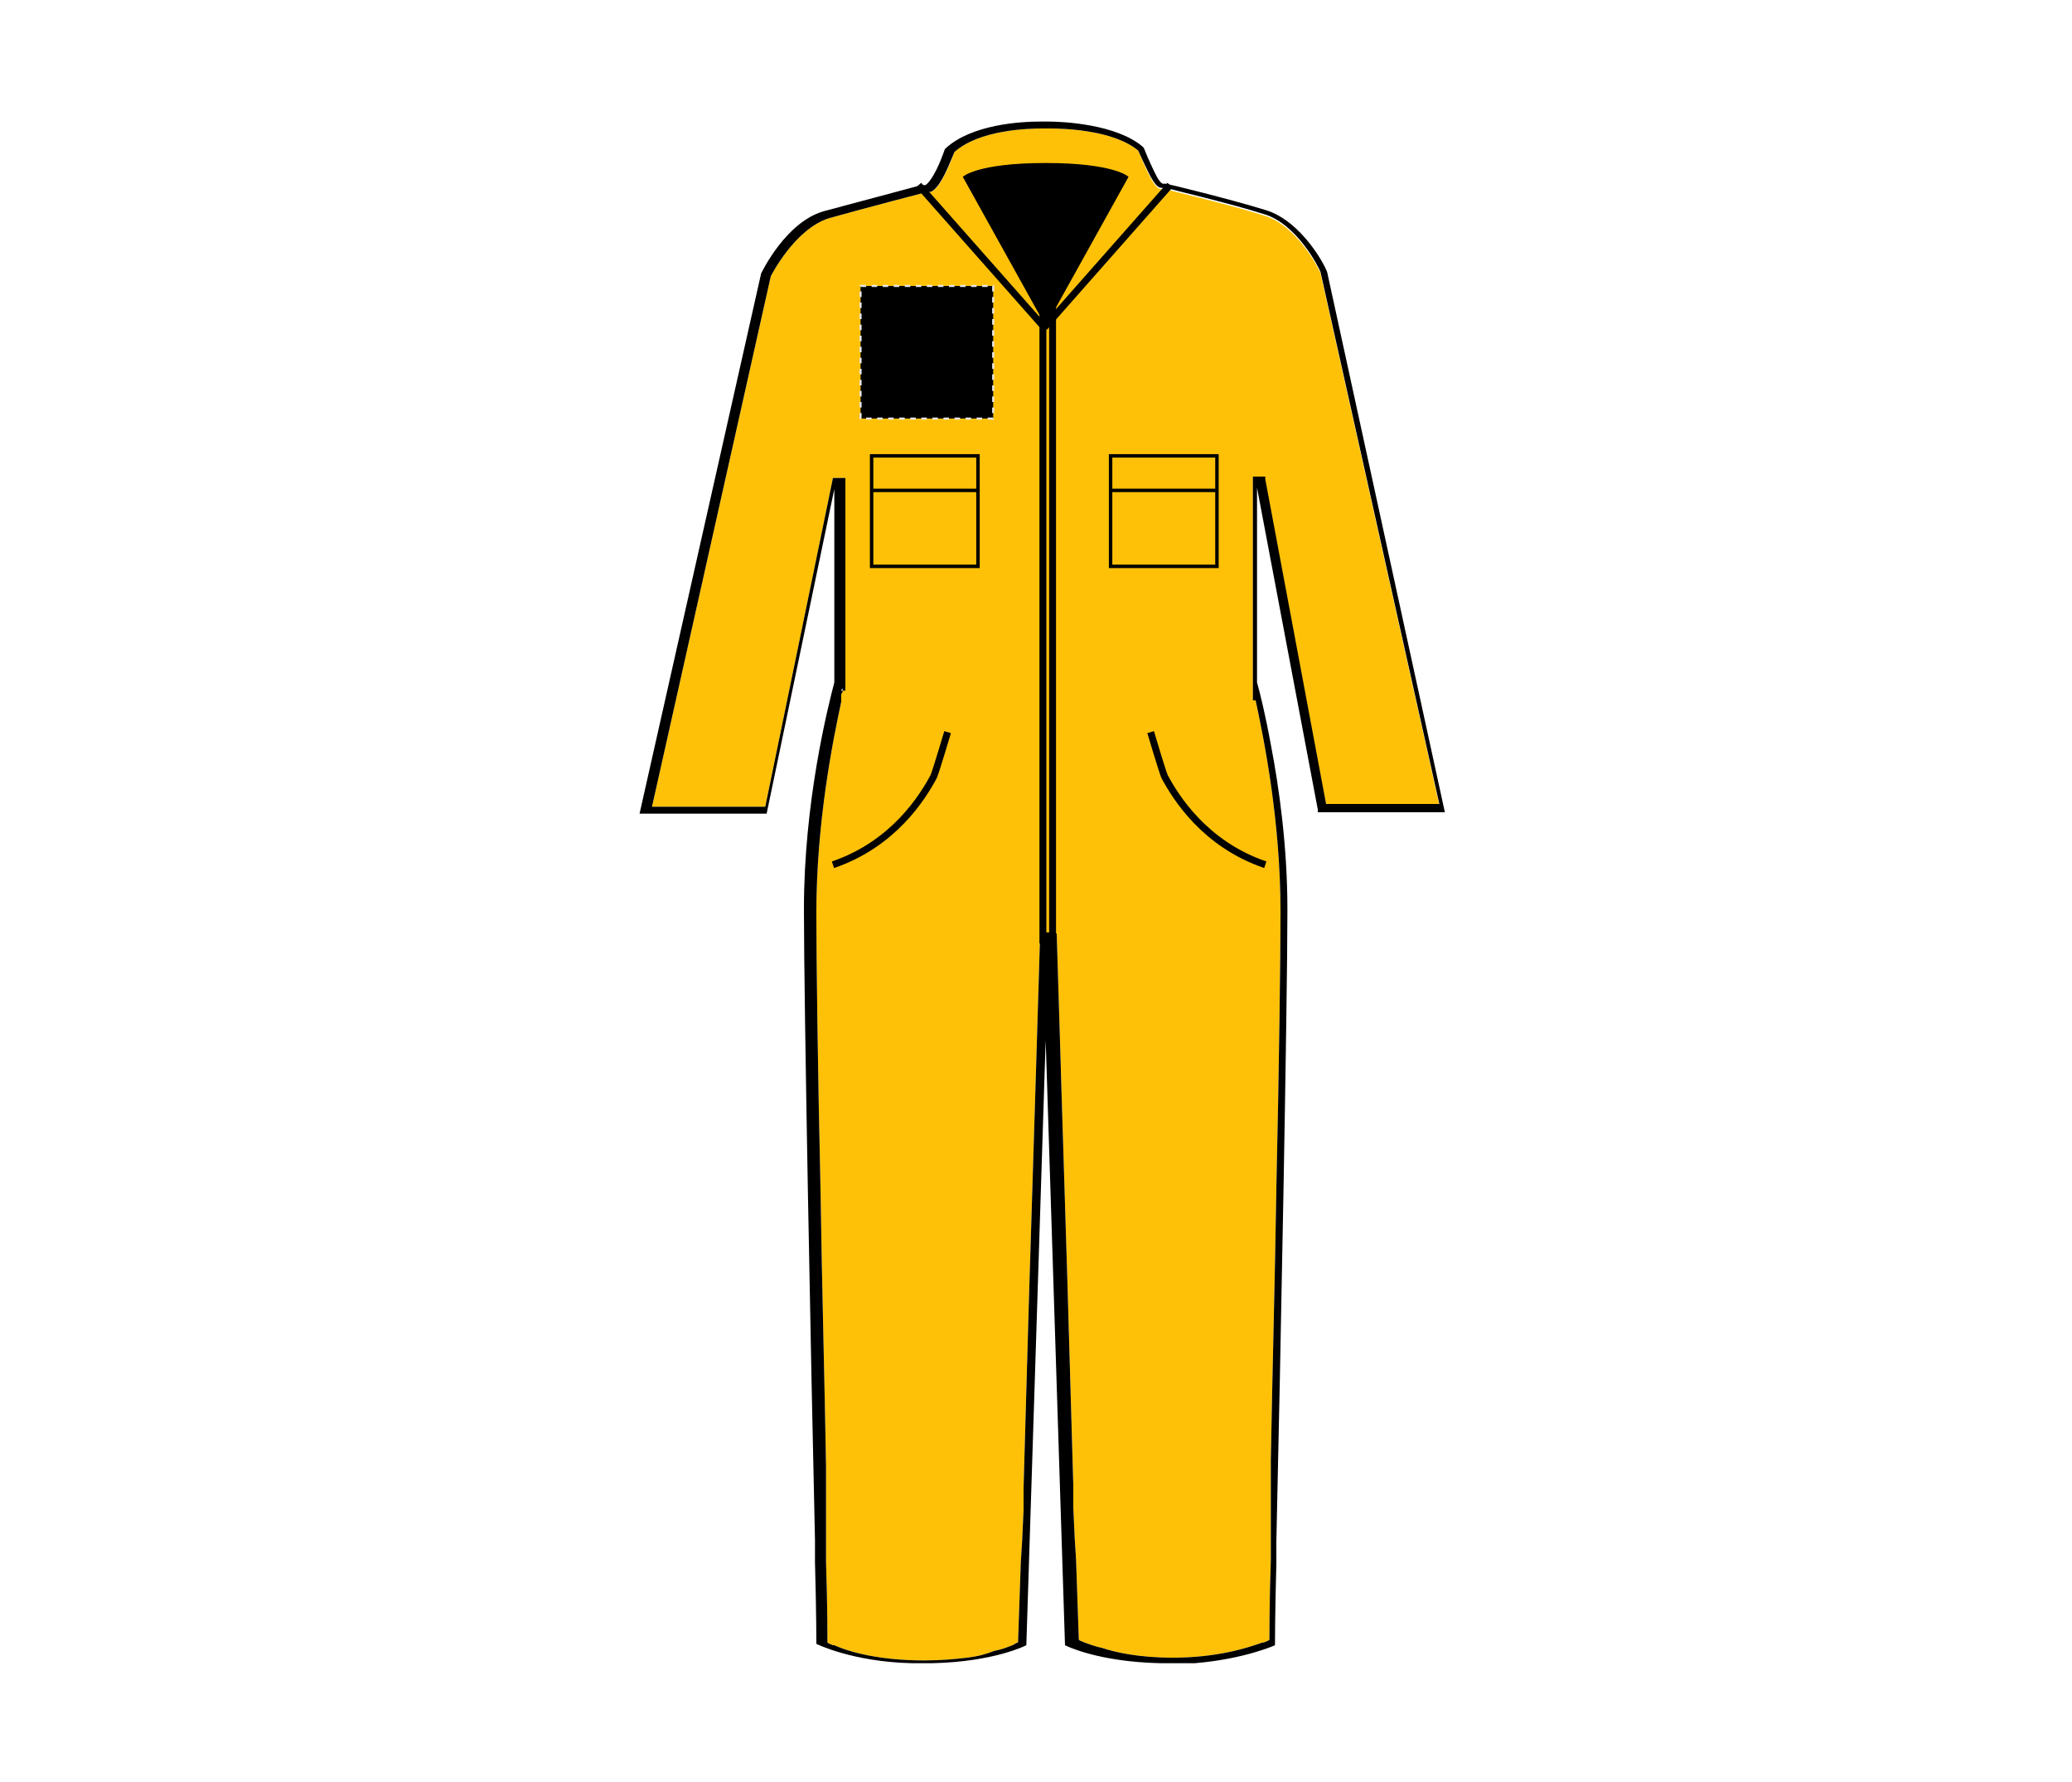 <?xml version="1.0" encoding="UTF-8"?>
<svg xmlns="http://www.w3.org/2000/svg" xmlns:xlink="http://www.w3.org/1999/xlink" version="1.1" id="Layer_1" x="0px" y="0px" viewBox="0 0 150 129" style="enable-background:new 0 0 150 129;" xml:space="preserve">
<style type="text/css">
	.st0{display:none;}
	.st1{display:inline;fill:#FFFFFF;}
	.st2{display:inline;}
	.st3{display:inline;fill:none;stroke:#000000;stroke-width:0.15;}
	.st4{display:inline;fill:none;stroke:#000000;stroke-width:0.25;}
	.st5{display:none;fill:none;stroke:#000000;stroke-width:0.15;stroke-dasharray:0.4;}
	.st6{fill:#FFC107;}
	.st7{fill:none;stroke:#000000;stroke-width:0.5;}
	.st8{fill:none;stroke:#000000;stroke-width:0.25;}
	.st9{fill:none;stroke:#000000;stroke-width:0.5;stroke-miterlimit:10;}
	.st10{stroke:#E6E6E6;stroke-width:0.15;stroke-dasharray:0.4;}
</style>
<g id="coverall-left-breast-garmentoutline" class="st0">
	<path class="st1" d="M76.3,80.3l-6.2-32.7h-0.5v22.1l-0.9-2l-1.2,2.6l-1.1-2.6l-1.1,2.6l-1.1-2.6l-1.1,2.6L62,67.7l-1.2,2.6   l-1.3-2.6l-1.1,2.6l-1.1-2.6l-1.1,2.6l-1.1-2.6L54,70.3l-1.1-2.6l-1.4,2.6l-1.2-2.6l-1.1,2.6l-1.1-2.6L47,70.3l-1.1-2.6l-1.1,2.6   l-1.1-2.6l-1.1,2.6l-1.1-2.6l-1.1,2.6l-1.1-2.6l-1.1,2.6l-1.7-2.6l-1.1,2.6l-1.1-2.6l-1.1,2.6l-1.1-2.6L31,70.3l-1.1-2.6l-1.4,2.6   l-0.9-2V47.6h-0.5l-6.2,32.7h-12l12-53.4c0,0,2.4-4.9,5.9-5.9c3.6-1.1,9.8-2.7,9.9-2.7h0.1l0.1-0.1c0,0,0.7-1.1,2.4-5.4   c2.7-2.1,7.6-2.3,9.1-2.3c0.2,0,0.4,0,0.4,0s0.1,0,0.4,0c1.5,0,6.4,0.2,9.1,2.3c1.5,4.2,2.1,5.3,2.2,5.3v0.1h0.1   c0.1,0,6.3,1.6,9.9,2.7c3.5,1.1,5.9,5.9,5.9,6l11.9,53.4H76.3L76.3,80.3z"></path>
	<path class="st2" d="M49,10.7c1.4,0,6.3,0.2,8.9,2.2c1.7,4.2,2.3,5.3,2.4,5.3l0.1,0.2l0.1,0.1c0.1,0,6.3,1.6,9.9,2.7   c3.2,1,5.5,5.3,5.7,5.8l11.8,53H76.5l-6.2-32.5l-1,0.1v21l-0.2-0.5l-0.5-1l-0.4,1l-0.7,1.5L66.8,68l-0.5-1l-0.5,1l-0.7,1.6L64.4,68   l-0.5-1l-0.5,1l-0.7,1.6L62,68l-0.5-1L61,68l-0.7,1.6L59.6,68l-0.5-1l-0.5,1l-0.7,1.6L57.2,68l-0.5-1l-0.5,1l-0.7,1.6L54.8,68   l-0.5-1l-0.5,1l-0.7,1.6L52.4,68l-0.5-1l-0.5,1l0.1,1.6L50.8,68l-0.5-1l-0.5,1l-0.7,1.6l-0.6-1.5l-0.5-1l-0.5,1l-0.7,1.6l-0.7-1.6   l-0.5-1l-0.5,1l-0.7,1.6l-0.7-1.6l-0.5-1l-0.5,1L42,69.7l-0.7-1.6l-0.5-1l-0.5,1l-0.7,1.6l-0.7-1.6l-0.5-1l-0.5,1l-0.7,1.6   l-0.7-1.6l-0.5-1l-0.5,1l-0.7,1.6l-0.7-1.6l-0.5-1l-0.5,1l-0.7,1.6l-0.7-1.6l-0.5-1l-0.5,1L30,69.7l-0.7-1.6l-0.5-1l-0.5,1l0.2,1.5   l-0.7-1.5V47.6l-1-0.1L20.7,80H9.3l11.8-53c0.3-0.5,2.5-4.8,5.7-5.8c3.6-1.1,9.8-2.7,9.9-2.7l0.2-0.1l0.1-0.2c0,0,0.7-1.1,2.4-5.3   c2.6-2,7.5-2.2,8.9-2.2c0.2,0,0.3,0,0.4,0C48.6,10.7,48.8,10.7,49,10.7 M49,10.2c-0.2,0-0.4,0-0.4,0s-0.1,0-0.4,0   c-1.4,0-6.5,0.2-9.3,2.4c-1.7,4.3-2.3,5.4-2.3,5.4s-6.3,1.6-9.9,2.7s-6.1,6.1-6.1,6.1l-12,53.7h12.5l6.2-32.9v20.6l1.2,2.7l1.1-2.6   l1.1,2.6l1.1-2.6l1.1,2.6l1.1-2.6l1.1,2.6l1.1-2.6l1.1,2.6l1.1-2.6l1.1,2.6l1.1-2.6l1.1,2.6l1.1-2.6l1.1,2.6l1.1-2.6l1.1,2.6   l1.1-2.6l1.1,2.6l1.1-2.6l1.2,2.6l1.1-2.6l1.1,2.6l1.1-2.6l1.1,2.6l1.1-2.6l1.1,2.6l1.1-2.6l1.1,2.6l1.2-2.6l1.1,2.6l1.1-2.6   l1.1,2.6l1.1-2.6l1.1,2.6l1.1-2.6l1.2,2.6V47.6l6.2,32.9h12.5l-12-53.7c0,0-2.4-5-6.1-6.1c-2.1-1.1-8.3-2.7-8.3-2.7   s-0.6-1.1-2.4-5.4C55.5,10.4,50.4,10.2,49,10.2L49,10.2z"></path>
	<rect x="30" y="41.7" class="st3" width="13.6" height="14.2"></rect>
	<line class="st3" x1="30" y1="46.2" x2="43.6" y2="46.2"></line>
	<rect x="53.5" y="41.7" class="st3" width="13.6" height="14.2"></rect>
	<line class="st3" x1="67.1" y1="46.2" x2="53.5" y2="46.2"></line>
	<path class="st4" d="M58.2,12.6c-0.8,2.4-2.4,8-9.7,8s-8.8-5.4-9.7-8"></path>
	<path class="st4" d="M60.6,18c-0.8,2.2-5,8.2-12.1,8.2s-11.3-5.7-12.1-8.1"></path>
	<line class="st4" x1="46.8" y1="70.8" x2="46.8" y2="26.1"></line>
	<line class="st4" x1="50.2" y1="68.3" x2="50.2" y2="26.1"></line>
</g>
<rect id="coverall-left-breast-garmentscreenbounds" x="53.6" y="27.4" class="st5" width="13.4" height="13.4"></rect>
<path class="st0" d="M83.7,119.9c-3.8,0-5.8-1-6.1-1.3l-2.4-50.8h-0.5l-1.5,50.7c-0.5,0.3-2.8,1.3-7,1.3c-4.1,0-6-1-6.5-1.3  l-1.8-52.3c0-0.1,0.5-13.4,2.7-16.6l0,0v-2.2l1.8,2l2-2.3l2,2.3l2-2.3l2,2.3l2-2.3l2,2.3l2-2.3l2,2.3l2-2.3l2,2.3l2-2.3l2,2.3l1.9-2  v2.2c0,0.1,2.3,7.9,2.3,16.9c0,8.7-0.9,49.4-1,52.2C90.2,118.9,87.7,119.9,83.7,119.9z"></path>
<g>
	<path class="st6" d="M90.7,34.5v16.2h0.2c0.6,2.8,1.8,8.7,1.8,15.3c0,3.3-0.1,11.3-0.3,20v0.1c-0.1,6.6-0.3,13.7-0.4,19.6v7.2   c-0.1,3-0.1,5-0.1,5.8c-0.1,0.1-0.2,0.1-0.4,0.2h-0.1c-1.1,0.4-3.3,1.1-6.5,1.1c-2.5,0-4.2-0.4-5.1-0.7c-0.5-0.1-1-0.3-1.3-0.4   c-0.2-0.1-0.3-0.1-0.4-0.2l-0.2-5.8l-0.1-1.6l-0.1-2.2v-1.6l-0.4-13.8v-0.1l-0.5-16.1v-0.1l-0.3-9.8c0,0-0.1-0.1-0.2-0.1h-0.2   c-0.1,0-0.1,0-0.2,0c-0.1,0-0.1,0-0.2,0h-0.2c-0.1,0-0.2,0-0.2,0.1L75,77.5l-0.5,16.2l-0.4,14v1.6l-0.1,2.2l-0.1,1.6l-0.2,5.8   c-0.1,0-0.2,0.1-0.4,0.2c-0.3,0.1-0.7,0.3-1.3,0.4c-0.5,0.2-1.1,0.4-2,0.5c-0.8,0.1-1.9,0.2-3.1,0.2c-3.2,0-5.4-0.6-6.5-1.1h-0.1   c-0.2-0.1-0.3-0.1-0.4-0.2c0-0.8,0-2.8-0.1-5.8v-7c-0.1-6-0.3-13.2-0.4-20c-0.2-8.8-0.3-16.7-0.3-20c0-6.6,1.2-12.5,1.8-15.3v-0.5   c0-0.1,0.1-0.2,0.1-0.2V50h0.2V34.6h-0.9l-4.9,23.8h-8.2L55.8,20c0,0,1.7-3.4,4.2-4.2c2.5-0.7,6.7-1.8,7.1-1.9h0.2   c0.2,0,0.8-0.2,1.8-2.9c1.8-1.6,5.3-1.7,6.4-1.7H76c1,0,4.6,0.1,6.4,1.6c0.4,1,0.7,1.6,0.9,2c0.3,0.5,0.5,0.8,0.8,0.8   c0.1,0,0.2,0,0.3,0c0.3,0.1,4.6,1.1,7.1,1.9c2.4,0.7,4,3.9,4.1,4.2l8.6,38.5H96l-4.5-23.6l0-0.2H90.7z"></path>
	<g>
		<line class="st7" x1="76.2" y1="68.2" x2="76.2" y2="20.9"></line>
		<line class="st7" x1="75.5" y1="68.3" x2="75.5" y2="20.9"></line>
	</g>
	<g>
		<rect x="63.1" y="33" class="st8" width="7.7" height="8"></rect>
		<line class="st8" x1="63.1" y1="35.5" x2="70.8" y2="35.5"></line>
	</g>
	<g>
		<rect x="80.4" y="33" class="st8" width="7.7" height="8"></rect>
		<line class="st8" x1="88.1" y1="35.5" x2="80.4" y2="35.5"></line>
	</g>
	<path class="st9" d="M83.3,53c0,0,0.8,2.7,1,3.2c0.8,1.5,2.9,4.9,7.3,6.4"></path>
	<path class="st9" d="M68.6,53c0,0-0.8,2.7-1,3.2c-0.8,1.5-2.9,4.9-7.3,6.4"></path>
	<path d="M75.7,23.6l-6-10.8c0,0,1-1,6-1s6,1,6,1L75.7,23.6z"></path>
	<line class="st7" x1="75.6" y1="23.7" x2="66.5" y2="13.4"></line>
	<polyline class="st7" points="84.7,13.4 75.7,23.6 75.6,23.7  "></polyline>
	<path d="M96.1,19.8c0-0.3-1.8-3.8-4.5-4.6c-2.6-0.8-7.1-1.9-7.2-1.9h-0.1l0,0l-0.1,0c0,0-0.2,0-0.5-0.6c-0.2-0.4-0.5-1-0.9-2   l-0.1-0.1c-1.9-1.6-5.7-1.8-6.8-1.8h-0.6c-1.4,0-4.9,0.2-6.8,1.9l-0.1,0.1c-0.8,2.3-1.4,2.6-1.4,2.6l-0.3,0c0,0-4.5,1.2-7.1,1.9   c-2.7,0.8-4.4,4.3-4.5,4.5l-8.8,39.1h9.2l4.9-23.5v14c-0.5,1.9-2.2,8.7-2.2,16.4v0.1c0,6.7,0.5,32.6,0.8,45.6v1.6   c0.1,3.6,0.1,5.9,0.1,5.9s2.6,1.3,6.9,1.4h1.5c4.5-0.1,6.8-1.3,6.8-1.3l1.4-43.8l1.4,43.8c0,0,2.3,1.2,6.9,1.3h2.5   c3.6-0.3,5.8-1.3,5.8-1.3s0-2.3,0.1-5.9v-1.6c0.3-13,0.8-38.9,0.8-45.6v-0.2c0-4.5-0.6-8.8-1.2-11.9c-0.4-2.2-0.8-3.8-1-4.5V35.3   l4.4,23.3l0,0.2h9.2L96.1,19.8z M91.6,34.7l0-0.2h-0.9v16.2h0.2c0.6,2.8,1.8,8.7,1.8,15.3c0,3.3-0.1,11.3-0.3,20v0.1   c-0.1,6.6-0.3,13.7-0.4,19.6v7.2c-0.1,3-0.1,5-0.1,5.8c-0.1,0.1-0.2,0.1-0.4,0.2h-0.1c-1.1,0.4-3.3,1.1-6.5,1.1   c-2.5,0-4.2-0.4-5.1-0.7c-0.5-0.1-1-0.3-1.3-0.4c-0.2-0.1-0.3-0.1-0.4-0.2l-0.2-5.8l-0.1-1.6l-0.1-2.2v-1.6l-0.4-13.8v-0.1   l-0.5-16.1v-0.1l-0.3-9.8c0,0-0.1-0.1-0.2-0.1h-0.2c-0.1,0-0.1,0-0.2,0c-0.1,0-0.1,0-0.2,0h-0.2c-0.1,0-0.2,0-0.2,0.1L75,77.5   l-0.5,16.2l-0.4,14v1.6l-0.1,2.2l-0.1,1.6l-0.2,5.8c-0.1,0-0.2,0.1-0.4,0.2c-0.3,0.1-0.7,0.3-1.3,0.4c-0.5,0.2-1.1,0.4-2,0.5   c-0.8,0.1-1.9,0.2-3.1,0.2c-3.2,0-5.4-0.6-6.5-1.1h-0.1c-0.2-0.1-0.3-0.1-0.4-0.2c0-0.8,0-2.8-0.1-5.8v-7c-0.1-6-0.3-13.2-0.4-20   c-0.2-8.8-0.3-16.7-0.3-20c0-6.6,1.2-12.5,1.8-15.3v-0.5c0-0.1,0.1-0.2,0.1-0.2V50h-0.1c0-0.1,0.1-0.1,0.1-0.2V50h0.2V34.6h-0.9   l-4.9,23.8h-8.2L55.8,20c0,0,1.7-3.4,4.2-4.2c2.5-0.7,6.7-1.8,7.1-1.9h0.2c0.1,0,0.5-0.1,1.1-1.3c0.2-0.4,0.4-0.9,0.7-1.6   c1.8-1.6,5.3-1.7,6.4-1.7H76c1,0,4.6,0.1,6.4,1.6c0.4,0.9,0.7,1.5,0.9,1.9c0,0,0,0,0,0c0.3,0.5,0.5,0.8,0.8,0.8c0.1,0,0.2,0,0.3,0   c0.3,0.1,4.6,1.1,7.1,1.9c2.4,0.7,4,3.9,4.1,4.2l8.6,38.5H96L91.6,34.7z"></path>
</g>
<rect id="coverall-left-breast-garmentscreenbounds_00000166650107974683886220000010013901438855730071_" x="62.3" y="20.7" class="st10" width="9.6" height="9.6"></rect>
</svg>
